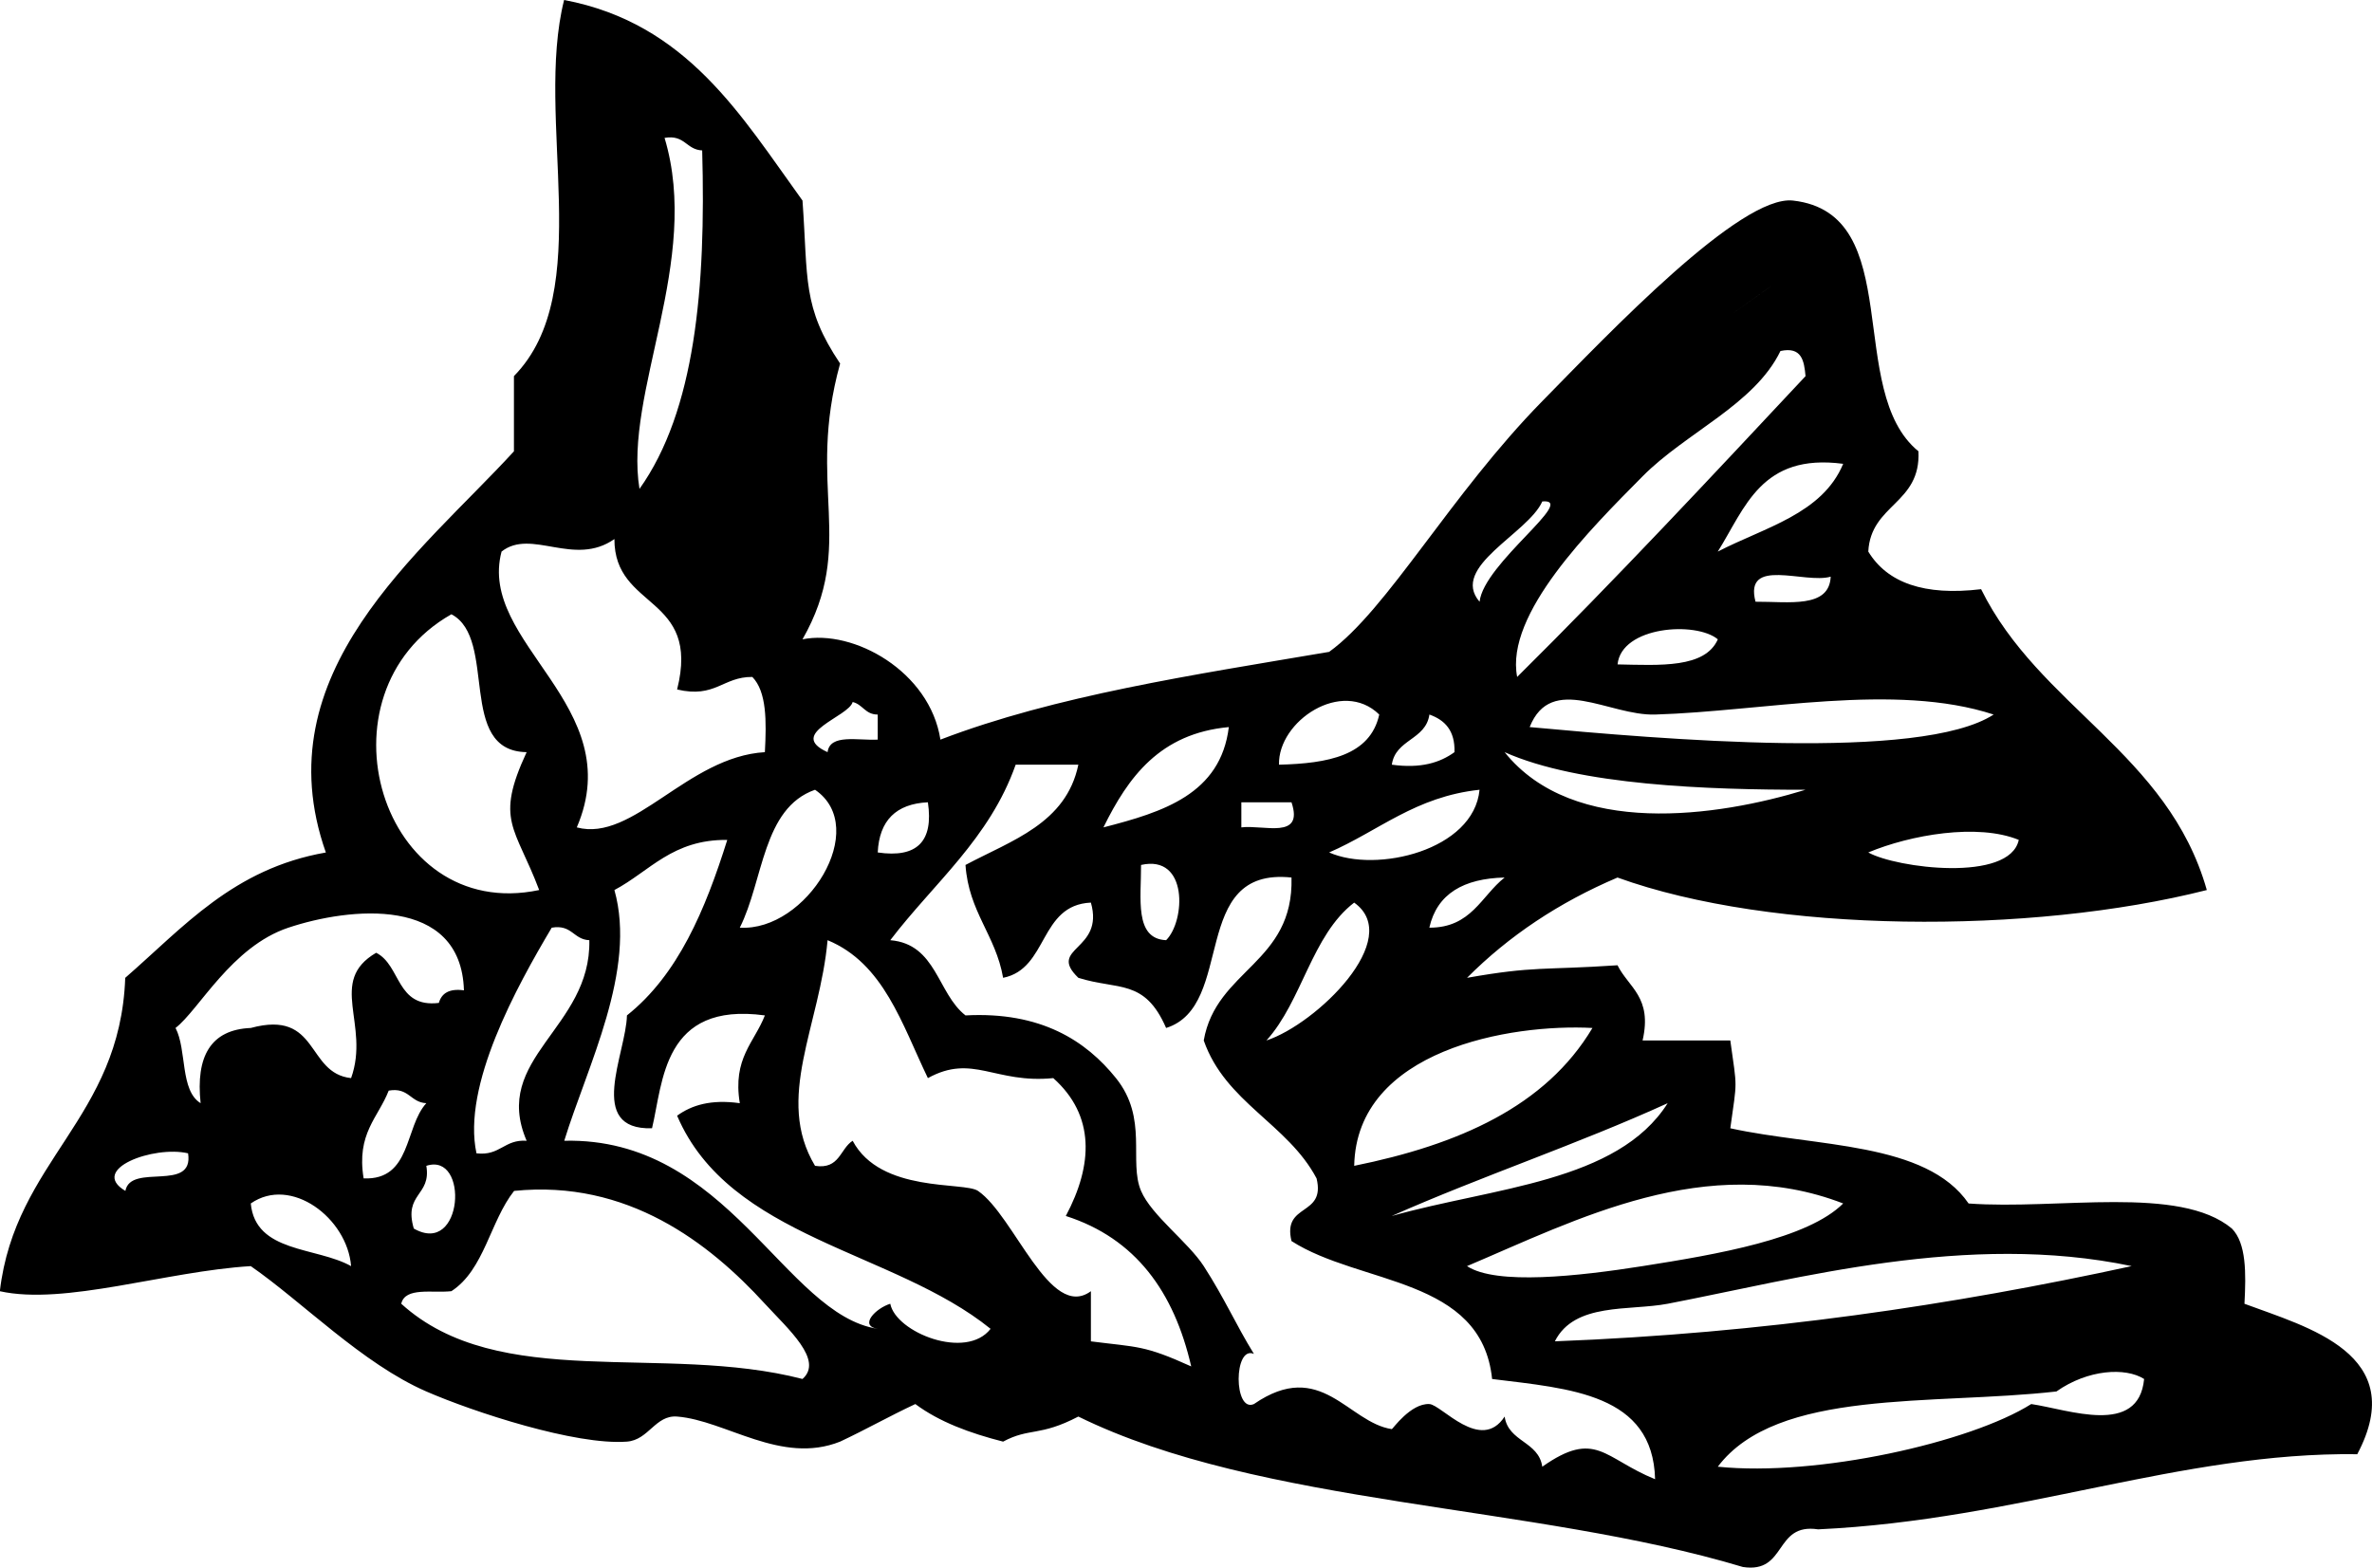 <svg xmlns="http://www.w3.org/2000/svg" viewBox="0 0 164.388 108.666"><path d="M39.105 0c8.517 1.621 12.257 8.02 16.511 13.903.394 5.457-.032 7.369 2.607 11.297-2.378 8.571 1.152 12.522-2.607 19.118 3.521-.716 8.823 2.209 9.559 6.952 7.956-3.051 17.526-4.488 26.94-6.083 4.038-2.913 8.402-10.891 14.771-17.38 4.635-4.722 13.739-14.318 17.38-13.904 7.907.901 3.557 13.196 8.689 17.38.178 3.653-3.302 3.649-3.476 6.952 1.315 2.16 3.869 3.082 7.819 2.607 4.017 8.15 12.956 11.377 15.642 20.855-12.238 3.108-30.121 3.011-40.841-.867-4.063 1.729-7.535 4.047-10.428 6.952 4.719-.833 5.227-.52 10.428-.871.77 1.548 2.428 2.208 1.738 5.214h6.08c.479 3.468.479 2.618 0 6.086 5.934 1.307 13.566.917 16.514 5.214 6.203.456 14.618-1.294 18.247 1.737 1.002 1.023.985 3.07.871 5.214 4.347 1.624 11.502 3.472 7.818 10.429-12.263-.161-23.448 4.554-37.364 5.209-3.079-.469-2.136 3.079-5.214 2.609-14.476-4.355-33.433-4.225-46.056-10.428-2.692 1.404-3.377.753-5.214 1.738-2.311-.588-4.426-1.37-6.083-2.605-1.776.829-3.438 1.772-5.214 2.605-4.093 1.628-7.935-1.477-11.297-1.738-1.507-.118-1.964 1.624-3.476 1.738-3.55.271-10.639-2.056-13.904-3.477-4.438-1.933-8.595-6.216-12.166-8.689-5.888.358-12.884 2.738-17.39 1.74 1.063-9.074 8.337-11.941 8.69-21.723 4.03-3.505 7.491-7.573 13.904-8.689-4.404-12.48 6.607-20.788 13.035-27.809v-5.214c5.74-5.849 1.408-17.832 3.476-26.069zm5.214 33.89c3.854-5.414 4.611-13.928 4.345-23.463-1.11-.048-1.203-1.113-2.607-.869 2.563 8.525-2.833 17.677-1.738 24.332zm78.211-13.904c-6.22 4.441 1.82-1.303 0 0zm2.6 6.083c-.098-1.06-.259-2.057-1.738-1.738-1.802 3.718-6.542 5.641-9.557 8.69-3.604 3.643-9.54 9.534-8.69 13.904 6.84-6.777 13.41-13.828 19.99-20.856zm-6.08 12.166c3.243-1.68 7.243-2.606 8.689-6.083-5.68-.753-6.79 3.057-8.69 6.083zm-16.51 3.476c.292-2.668 6.83-7.171 4.348-6.952-.99 2.235-6.43 4.531-4.35 6.952zm-67.78-3.476c-1.685 6.355 8.849 10.658 5.214 19.119 3.914 1.053 7.664-4.897 13.035-5.215.114-2.143.131-4.188-.869-5.214-2.046-.02-2.558 1.496-5.214.869 1.653-6.579-4.357-5.491-4.345-10.428-2.795 1.964-5.76-.763-7.821.869zm86.9 3.476c2.305-.014 5.117.482 5.214-1.738-1.79.526-6.03-1.403-5.21 1.738zM37.367 61.697c-1.655-4.397-3.087-4.792-.869-9.558-4.859-.066-1.981-7.868-5.214-9.559-9.648 5.475-4.908 21.434 6.083 19.117zM112.1 46.056c2.956.059 6.063.271 6.952-1.738-1.52-1.268-6.68-.907-6.95 1.738zm-54.746 6.083c.161-1.288 2.1-.797 3.476-.869v-1.738c-.871.002-1.034-.704-1.738-.869-.26 1.022-4.601 2.181-1.738 3.476zm31.285.869c3.392-.083 6.322-.628 6.948-3.476-2.58-2.526-7.028.459-6.948 3.476zm26.061-3.476c-3.18.095-7.188-2.896-8.689.869 9.087.833 27.098 2.412 32.155-.869-6.85-2.245-15.98-.224-23.46 0zm-18.242 3.476c2.017.277 3.336-.141 4.343-.869.046-1.496-.668-2.229-1.738-2.607-.253 1.772-2.351 1.703-2.604 3.476zm-19.986 4.346c4.148-1.065 8.119-2.31 8.69-6.953-4.772.442-6.971 3.458-8.69 6.953zm48.658-2.608c-6.741-.001-15.685-.296-20.856-2.607 4.77 5.95 14.77 4.478 20.86 2.607zm-54.741-1.738c-1.814 5.137-5.683 8.219-8.69 12.166 3.212.266 3.258 3.691 5.214 5.214 5.231-.279 8.352 1.763 10.428 4.347 2.254 2.804.865 5.772 1.738 7.819.721 1.695 3.271 3.552 4.345 5.214 1.459 2.262 2.209 4.025 3.477 6.085-1.411-.622-1.411 4.098 0 3.476 4.652-3.205 6.517 1.281 9.558 1.738.051.004 1.311-1.806 2.604-1.738.829.038 3.564 3.392 5.214.867.258 1.771 2.352 1.704 2.609 3.476 3.713-2.613 4.263-.575 7.818.867-.152-5.929-5.891-6.275-11.295-6.947-.735-7.088-9.142-6.504-13.903-9.562-.647-2.673 2.385-1.67 1.738-4.343-2.005-3.789-6.323-5.265-7.82-9.562.86-4.931 6.242-5.341 6.082-11.295-7.129-.757-3.837 8.906-8.689 10.429-1.497-3.438-3.322-2.605-6.083-3.477-2.203-2.122 1.831-1.852.869-5.214-3.601.165-2.943 4.588-6.083 5.214-.514-2.964-2.387-4.566-2.607-7.823 3.212-1.712 6.973-2.875 7.821-6.951l-4.356-.001zM51.271 64.306c4.618.279 9.083-6.918 5.214-9.56-3.645 1.279-3.565 6.283-5.214 9.56zm40.844-5.214c3.26 1.45 10.025-.14 10.423-4.346-4.45.475-6.991 2.857-10.425 4.346zm-31.285 0c2.721.401 3.88-.757 3.476-3.478-2.212.106-3.37 1.265-3.476 3.478zm25.2-1.738c1.539-.198 4.351.875 3.476-1.739H86.03v1.739zm43.45 1.738c1.937 1.087 9.798 2.093 10.428-.871-2.85-1.169-7.51-.351-10.43.871zm-86.899 2.605c1.564 5.573-1.888 12.213-3.476 17.38 11.35-.267 15.27 12.056 21.725 13.037-1.334-.211-.129-1.434.869-1.738.387 1.988 5.256 3.933 6.952 1.738-6.728-5.442-18.082-6.254-21.725-14.775 1.009-.727 2.33-1.146 4.345-.866-.512-3.121 1.011-4.208 1.738-6.085-7.079-.965-7.051 4.63-7.821 7.823-4.592.139-1.797-5.181-1.738-7.823 3.546-2.825 5.428-7.316 6.952-12.166-3.804-.039-5.362 2.168-7.821 3.475zm38.236 3.476c1.336-1.324 1.547-5.959-1.738-5.215.012 2.305-.482 5.118 1.738 5.215zm18.245-.867c2.909.008 3.595-2.203 5.214-3.477-2.83.069-4.684 1.113-5.218 3.477zm-11.294 7.819c3.451-1.133 9.578-7.062 6.081-9.557-2.948 2.266-3.603 6.821-6.081 9.557zm-67.781-7.819c-3.943 1.314-6.195 5.696-7.821 6.952.795 1.522.3 4.334 1.738 5.214-.347-3.244.696-5.1 3.476-5.214 4.77-1.294 3.814 3.138 6.952 3.476 1.338-3.734-1.658-6.707 1.738-8.689 1.734.871 1.373 3.839 4.345 3.476.192-.677.727-1.011 1.738-.871-.197-6.61-7.967-5.748-12.166-4.344zm13.035 15.642c1.643.194 1.917-.98 3.476-.871-2.472-5.738 4.478-7.793 4.345-13.903-1.11-.047-1.203-1.112-2.607-.867-2.427 4.088-6.223 10.951-5.214 15.641zm23.463.867c1.708.262 1.723-1.172 2.607-1.738 1.939 3.653 7.73 2.816 8.69 3.477 2.514 1.725 4.988 9.036 7.821 6.951v3.477c3.273.419 3.679.254 6.952 1.737-1.19-5.18-3.863-8.88-8.69-10.428 1.893-3.552 2.032-6.965-.869-9.557-4.053.401-5.584-1.713-8.69 0-1.791-3.717-3.055-7.954-6.952-9.561-.531 5.941-3.677 10.965-.869 15.642zm37.364 0c7.227-1.463 13.27-4.11 16.513-9.557-5.65-.304-16.355 1.501-16.511 9.557zm-68.648.871c3.324.135 2.825-3.552 4.345-5.214-1.11-.051-1.203-1.116-2.607-.871-.728 1.877-2.25 2.964-1.738 6.085zm71.257 2.605c6.994-1.983 15.638-2.321 19.117-7.818-6.17 2.816-12.9 5.061-19.122 7.818zM8.69 82.553c.362-1.958 4.766.131 4.345-2.605-2.374-.558-6.895 1.099-4.345 2.605zm19.987 2.609c3.442 1.975 3.851-5.323.869-4.347.355 2.093-1.586 1.89-.869 4.347zm72.993 2.605c2.025 1.336 7.738.697 12.166 0 5.196-.82 11.438-1.887 13.903-4.343-9.42-3.641-18.53 1.15-26.07 4.343zm-84.29-4.343c.328 3.438 4.538 2.993 6.952 4.343-.264-3.324-4.163-6.284-6.952-4.343zm35.629 6.951c-3.846-4.207-9.519-8.622-17.38-7.822-1.664 2.102-2.063 5.468-4.345 6.951-1.3.148-3.207-.309-3.476.871 6.776 6.153 18.128 2.715 27.808 5.215 1.482-1.302-.99-3.451-2.607-5.215zm62.571 0c-2.659.508-6.461-.109-7.822 2.605 14.508-.559 27.604-2.521 39.974-5.214-11.38-2.392-23.07.863-32.15 2.609zm26.93 6.082c-8.585.973-19.347-.232-23.461 5.214 6.901.706 17.502-1.683 21.723-4.343 2.597.381 7.442 2.254 7.823-1.737-1.29-.821-3.9-.669-6.08.867z" clip-rule="evenodd" fill-rule="evenodd"/></svg>
